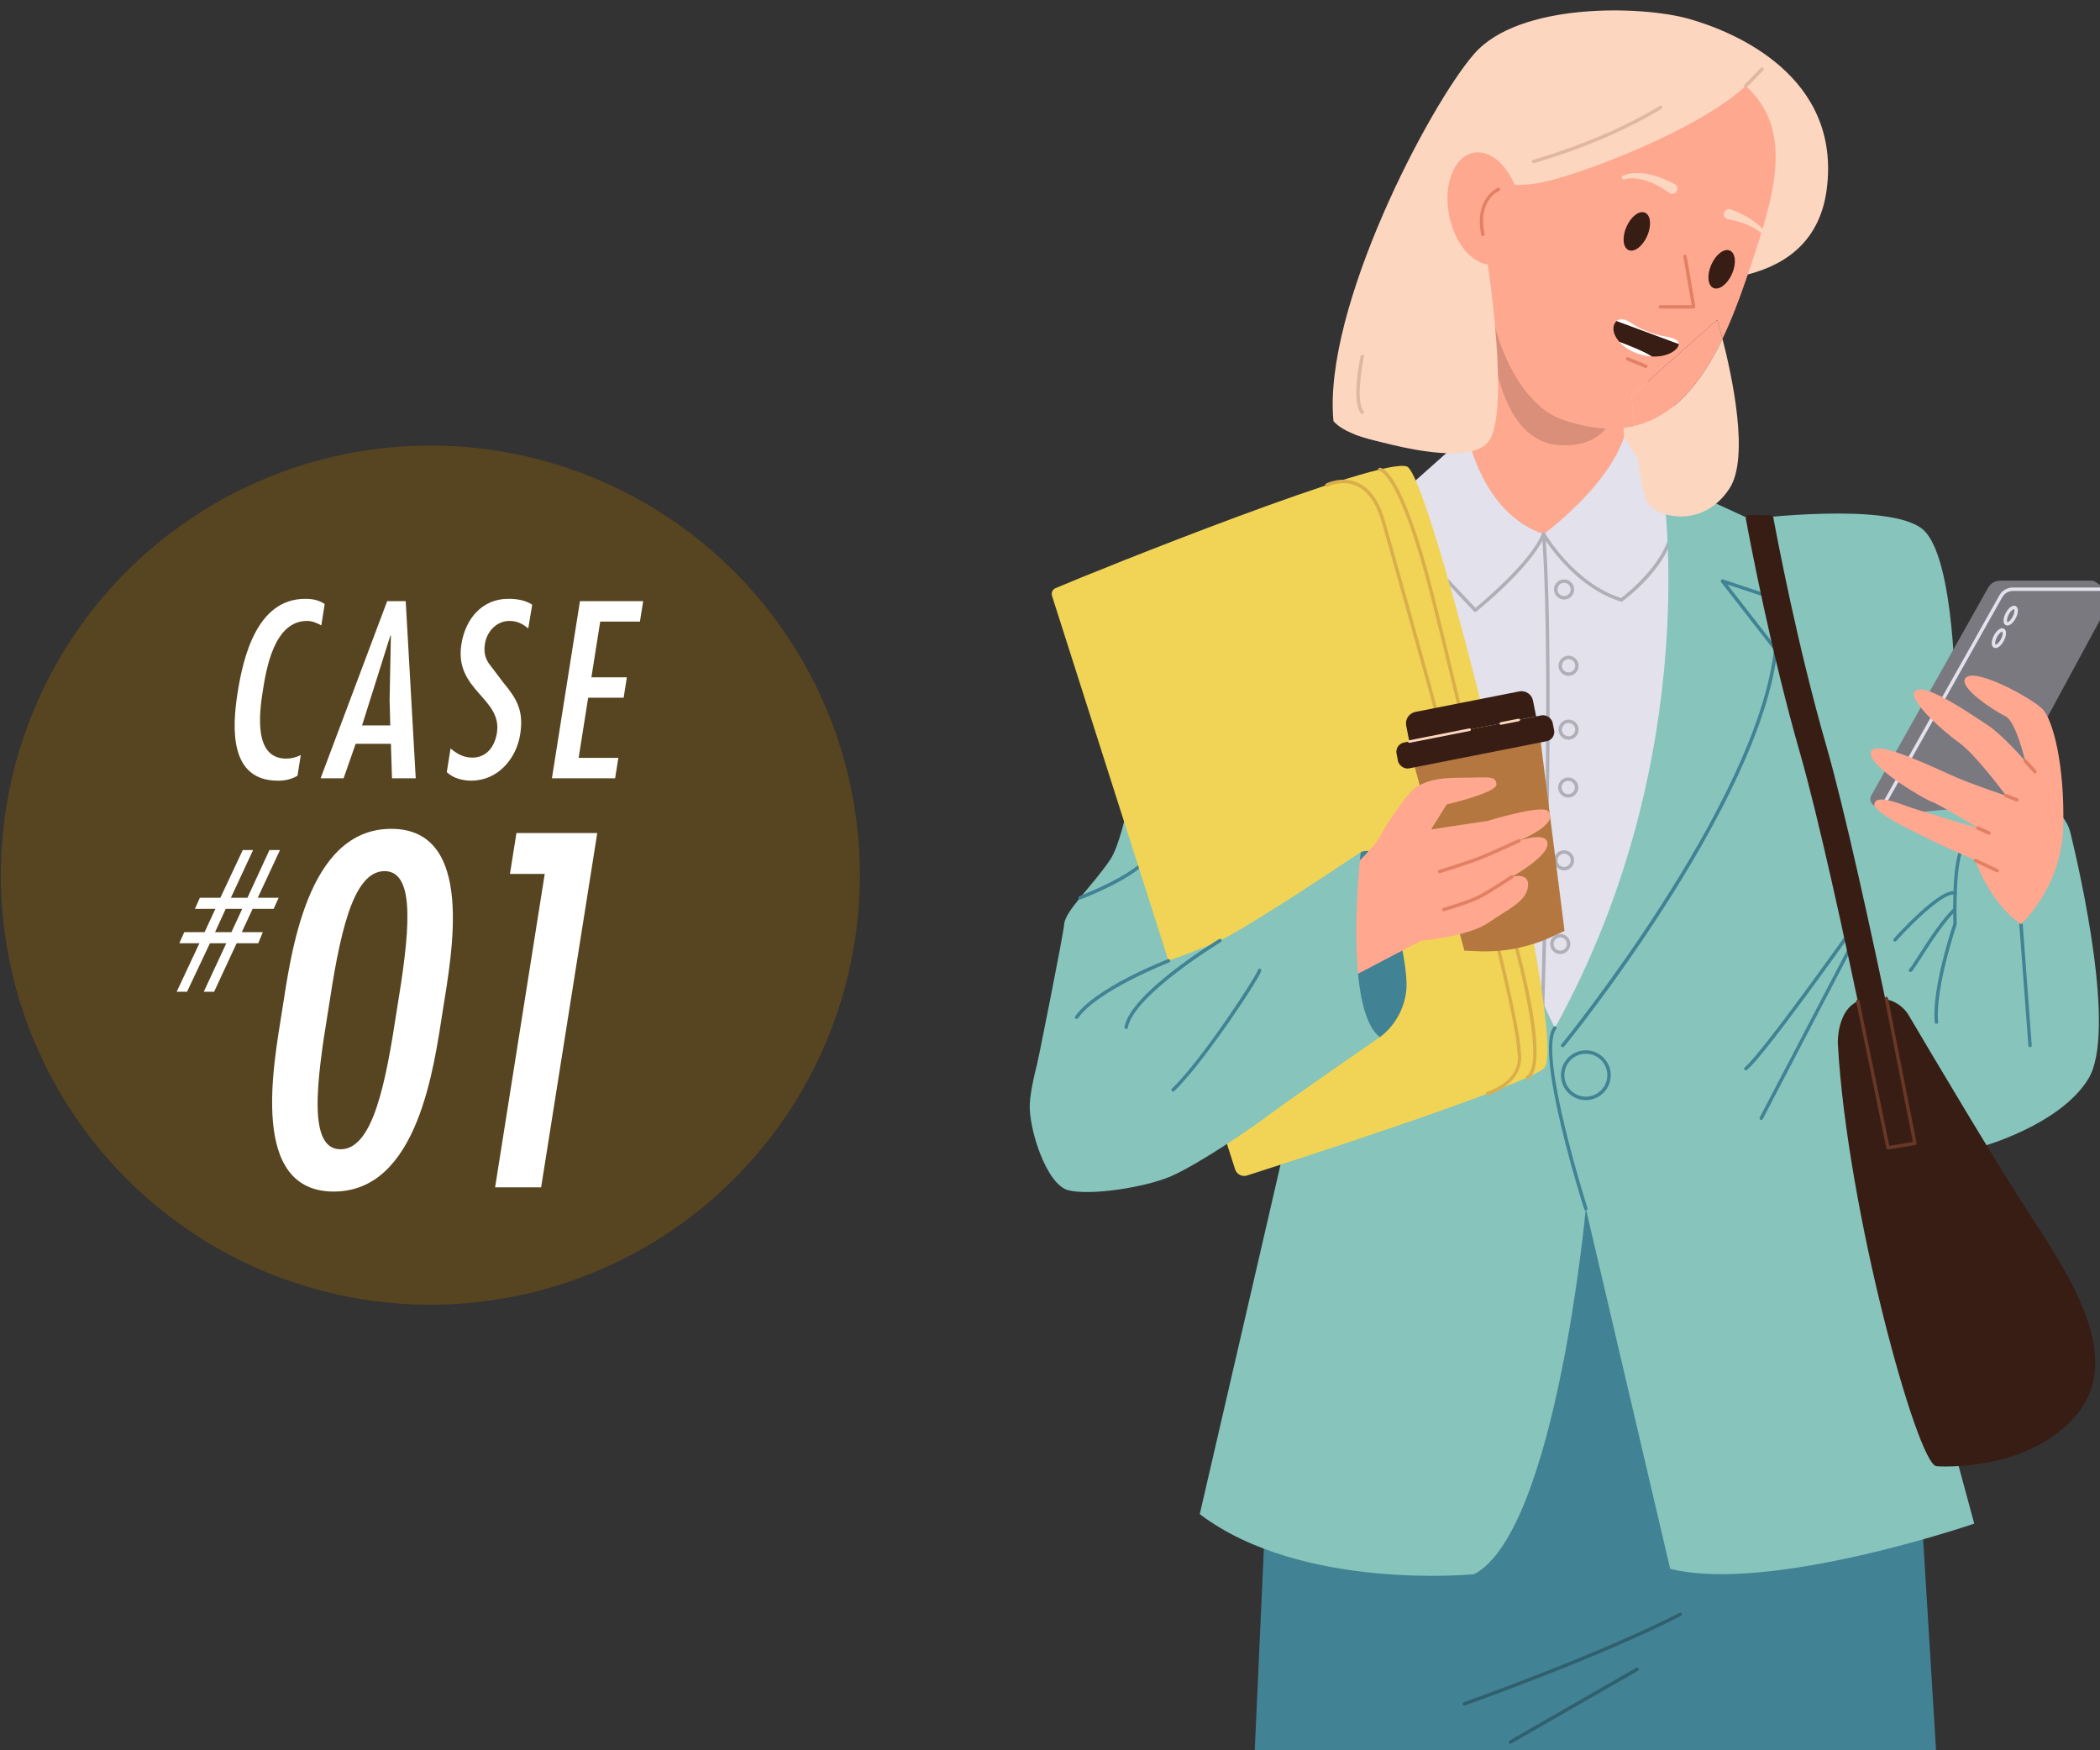 <?xml version="1.0" encoding="UTF-8"?><svg xmlns="http://www.w3.org/2000/svg" viewBox="0 0 660 550"><rect x="0" y="0" width="660" height="550" fill="#333333" stroke="none"/><g id="a"/><g id="b"><g><circle cx="135.25" cy="275" r="135" fill="#574420"/><g><path d="M100.98,196.52c-1.36-.74-2.8-1.4-4.5-1.4-10.34,0-12.79,15.06-13.89,22-1.17,7.38-2.78,21.26,7.34,21.26,1.62,0,3.09-.37,4.6-1.11l-1.03,6.5c-2.03,1.18-4.01,1.55-6.15,1.55-15.06,0-14.52-16.02-12.67-27.68,1.76-11.15,6.07-29.46,21.2-29.46,2.51,0,4.22,.37,6.17,1.62l-1.06,6.72Z" fill="#fff"/><path d="M127.51,188.91l3.15,55.66h-7.46l-.35-10.85h-11.07l-3.79,10.85h-7.23l20.92-55.66h5.83Zm-5.06,31.01l.4-20.23h-.15l-8.91,28.27h8.86l-.2-8.05Z" fill="#fff"/><path d="M166.02,197.48c-1.7-1.4-3.39-2.36-5.9-2.36-4.06,0-7.1,3.32-7.7,7.16-.39,2.44-.06,4.13,1.11,6.05l4.64,6.13c4.21,5.09,6.51,8.78,5.32,16.31-1.24,7.83-7.17,14.54-15.37,14.54-2.88,0-5.7-.81-7.7-2.66l1.18-7.46c1.96,1.62,3.97,2.88,6.85,2.88,4.58,0,7.07-3.62,7.72-7.75,1.75-11.07-13.47-13.29-11.16-27.9,1.24-7.83,6.39-14.25,14.73-14.25,2.81,0,5.39,.44,7.53,1.85l-1.25,7.46Z" fill="#fff"/><path d="M202.14,188.91l-1.02,6.42h-12.48l-2.77,17.5h11.15l-1.02,6.42h-11.15l-2.99,18.9h12.48l-1.02,6.42h-19.86l8.81-55.66h19.86Z" fill="#fff"/></g><g><path d="M139.18,317.44c-2.78,17.57-7.7,56.99-34.28,56.99s-19-39.42-16.22-56.99c2.78-17.57,7.7-56.99,34.28-56.99s19,39.42,16.22,56.99Zm-18.32-43.7c-10.19,0-14.18,20.52-17.7,43.7-3.82,23.18-6.33,43.7,3.85,43.7s14.18-20.52,17.7-43.7c3.82-23.18,6.33-43.7-3.85-43.7Z" fill="#fff"/><path d="M187.71,261.78l-17.64,111.32h-14.47l15.6-98.48h-10.93l2.04-12.85h25.39Z" fill="#fff"/></g><path d="M62.67,296.4h-6.32l1.56-3.48h6.38l3.4-7.32h-6.44l1.56-3.48h6.44l7.04-15h3.25l-6.98,15h5.2l6.92-15h3.31l-6.98,15h6.55l-1.56,3.48h-6.61l-3.4,7.32h6.61l-1.44,3.48h-6.79l-7.08,15.24h-3.25l7.08-15.24h-5.14l-7.2,15.24h-3.25l7.14-15.24Zm10.06-3.48l3.4-7.32h-5.2l-3.34,7.32h5.14Z" fill="#fff"/></g><g><path d="M527.08,118.94s-2.75,26.44-3.57,27.44-43.45,0-43.45,0c0,0,14.21-23.89,15.3-24.16,1.09-.27,31.72-3.28,31.72-3.28Z" fill="#fdd6bf"/><path d="M523.36,88.03c.99-.9,46.14,6.85,50.75-28.52,4.61-35.37-28.55-49.46-43.44-53.62-14.89-4.17-53.21-5.16-67.33,11-14.13,16.16-47.67,80.14-44.25,115.42,0,0,7.38,11.32,54.51,7.64,0,0,16.95-45.89,18.19-46.88,1.25-.99,31.57-5.03,31.57-5.03Z" fill="#fdd6bf"/><path d="M358.48,230.03s-4.19,32.04-9.53,40.05c-5.34,8.01-14.1,16.02-14.48,20.22-.38,4.2-8.37,43.47-8.37,43.47l16.19,4.21s8.19-3.81,9.71-4.58c1.52-.76,17.15-10.6,17.15-10.6,0,0,26.3-56.15,26.68-58.82,.38-2.67-37.36-33.95-37.36-33.95Z" fill="#86c4bc"/><polygon points="415.48 357.76 398.93 448.75 394.26 551.94 608.59 551.94 602.65 454.85 560.63 335.82 415.48 357.76" fill="#418294"/><polygon points="512.46 180.69 457.82 179.16 462.46 120.29 467.84 88.64 508.05 88.03 510.24 133.99 512.46 180.69" fill="#ffa890"/><path d="M506.21,106.03l-38.36-17.39s-2.34,49.78,22.38,51.26c23.77,1.42,18.97-27.77,18.97-27.77l-2.99-6.1Z" fill="#d98f7a"/><path d="M548.72,87.96c-2.26,6.61-4.67,12.86-7.38,18.5-.95-3.67-1.64-5.97-1.64-5.97l-26.9,23.86s.28,4.14,.8,9.54c-6.52,1.53-14.09,.97-23-2.19-15.53-5.53-30.2-38.13-19.28-70.17,10.92-32.03,19.78-58,58.48-44.79,38.7,13.21,29.84,39.18,18.92,71.22Z" fill="#ffa890"/><path d="M465.6,55.21s6.23,4.87,19.54,1.99c13.3-2.87,55.15-18.73,67.13-34.1,0,0-22.14-14.39-40.91-13.66-18.77,.73-36.81,15.61-36.81,15.61l-11.21,12.93,2.26,17.22Z" fill="#fdd6bf"/><g><ellipse cx="466.53" cy="65.51" rx="11.3" ry="17.85" transform="translate(-3.87 91.38) rotate(-11.14)" fill="#ffa890"/><path d="M466.07,74.19c-.25,0-.47-.17-.52-.42-2.41-11.34,5.06-14.72,5.13-14.75,.27-.12,.59,0,.7,.28,.12,.27,0,.59-.28,.7h0c-.28,.12-6.74,3.09-4.51,13.54,.06,.29-.12,.57-.41,.64-.04,0-.07,.01-.11,.01Z" fill="#e28065"/></g><path d="M517.69,74.14c-1.42,3.25-4.04,5.24-5.84,4.45-1.8-.79-2.11-4.06-.68-7.31,1.42-3.25,4.04-5.24,5.84-4.45,1.8,.79,2.11,4.06,.68,7.31Z" fill="#371d14"/><path d="M544.35,86.05c-1.42,3.25-4.04,5.24-5.84,4.45-1.8-.79-2.11-4.06-.68-7.31,1.42-3.25,4.04-5.24,5.84-4.45s2.11,4.06,.68,7.31Z" fill="#371d14"/><path d="M532.3,96.96h-10.44c-.3,0-.54-.24-.54-.54s.24-.54,.54-.54h9.8l-2.61-15.23c-.05-.29,.15-.57,.44-.62,.29-.05,.57,.15,.62,.44l2.72,15.85c.03,.16-.02,.32-.12,.44-.1,.12-.25,.19-.41,.19Z" fill="#e28065"/><path d="M510.04,55.26c.74-.37,1.4-.54,2.11-.68,.35-.08,.71-.1,1.06-.15,.35-.02,.71-.05,1.07-.06,1.42-.03,2.83,.15,4.2,.46,1.38,.28,2.71,.75,4.02,1.24l1.92,.83,1.87,.94c.8,.4,1.12,1.37,.72,2.16-.4,.8-1.37,1.12-2.16,.72-.06-.03-.11-.06-.17-.1l-.07-.05-1.6-1.07-1.65-.98c-1.13-.59-2.28-1.16-3.47-1.56-1.19-.43-2.42-.75-3.67-.88-.31-.03-.62-.05-.94-.06-.31,0-.63-.01-.93,.02-.31,.01-.62,.06-.92,.1-.29,.05-.62,.13-.83,.21l-.07,.03c-.31,.12-.66-.05-.78-.36-.11-.29,.02-.61,.3-.75Z" fill="#fdd6bf"/><path d="M553.35,73.04c-1.46-1.15-3.13-2-4.86-2.67-1.73-.67-3.54-1.13-5.37-1.48-.87-.17-1.45-1.01-1.28-1.89,.17-.87,1.01-1.45,1.88-1.28,.09,.02,.18,.04,.27,.08,1.89,.71,3.73,1.55,5.47,2.59,1.73,1.04,3.37,2.27,4.72,3.77,.23,.25,.21,.64-.04,.86-.22,.2-.56,.21-.78,.03h0Z" fill="#fdd6bf"/><path d="M461.19,136.45s4.4,24.8,23.95,31.39c0,0,19.99-14.55,25.26-30.46l16.69,25.52,22.85,4.94s-41.67,153.69-63.06,162.74l-53.2-145.18,2.47-26.62,25.06-22.33Z" fill="#e2e1ec"/><path d="M467.56,83.09s6.85,44.42,.69,55.03c-6.16,10.61-42.6-1.67-42.6-1.67l13.59-37.84,28.32-15.52Z" fill="#fdd6bf"/><path d="M517.26,115.65c-.07,0-.14-.01-.2-.04l-5.72-2.35c-.27-.11-.4-.43-.29-.7,.11-.27,.42-.4,.7-.29l5.72,2.35c.27,.11,.4,.43,.29,.7-.09,.21-.28,.33-.5,.33Z" fill="#e28065"/><path d="M463.65,192.3c-.14,0-.29-.06-.39-.17-5.72-6.13-14.5-15.45-15.28-15.96-.27-.12-.37-.43-.25-.7,.12-.27,.46-.38,.73-.25,.78,.36,10.65,10.89,15.24,15.81,2.59-2.13,17.45-14.62,20.94-23.39,.08-.19,.25-.32,.46-.34,.21-.01,.4,.09,.5,.27,.09,.16,9.09,15.68,23.89,20.35,1.88-1.43,15.48-12.15,15.72-23.42,0-.3,.26-.51,.55-.52,.3,0,.53,.25,.52,.55-.27,12.57-15.72,23.94-16.38,24.42-.14,.1-.31,.13-.47,.08-13.26-4.06-22.01-16.58-24.22-20.04-4.57,9.74-20.54,22.63-21.24,23.19-.1,.08-.22,.12-.33,.12Z" fill="#b0afb8"/><path d="M484.36,331.11h-.02c-.3-.01-.53-.26-.52-.55,.04-1.19,4.22-119.03,.78-162.68-.02-.29,.2-.55,.49-.58,.29-.02,.55,.2,.58,.49,3.44,43.71-.73,161.62-.78,162.8-.01,.29-.25,.52-.53,.52Z" fill="#b0afb8"/><path d="M491.57,188.39c-1.74,0-3.16-1.42-3.16-3.16s1.42-3.16,3.16-3.16,3.16,1.42,3.16,3.16-1.42,3.16-3.16,3.16Zm0-5.25c-1.15,0-2.09,.94-2.09,2.09s.94,2.09,2.09,2.09,2.09-.94,2.09-2.09-.94-2.09-2.09-2.09Z" fill="#b0afb8"/><path d="M492.98,232.44c-1.74,0-3.16-1.42-3.16-3.16s1.42-3.16,3.16-3.16,3.16,1.42,3.16,3.16-1.42,3.16-3.16,3.16Zm0-5.25c-1.15,0-2.09,.94-2.09,2.09s.94,2.09,2.09,2.09,2.09-.94,2.09-2.09-.94-2.09-2.09-2.09Z" fill="#b0afb8"/><path d="M491.57,273.51c-1.74,0-3.16-1.42-3.16-3.16s1.42-3.16,3.16-3.16,3.16,1.42,3.16,3.16-1.42,3.16-3.16,3.16Zm0-5.25c-1.15,0-2.09,.94-2.09,2.09s.94,2.09,2.09,2.09,2.09-.94,2.09-2.09-.94-2.09-2.09-2.09Z" fill="#b0afb8"/><path d="M490.36,299.8c-1.74,0-3.16-1.42-3.16-3.16s1.42-3.16,3.16-3.16,3.16,1.42,3.16,3.16-1.42,3.16-3.16,3.16Zm0-5.25c-1.15,0-2.09,.94-2.09,2.09s.94,2.09,2.09,2.09,2.09-.94,2.09-2.09-.94-2.09-2.09-2.09Z" fill="#b0afb8"/><path d="M492.98,212.37c-1.74,0-3.16-1.42-3.16-3.16s1.42-3.16,3.16-3.16,3.16,1.42,3.16,3.16-1.42,3.16-3.16,3.16Zm0-5.25c-1.15,0-2.09,.94-2.09,2.09s.94,2.09,2.09,2.09,2.09-.94,2.09-2.09-.94-2.09-2.09-2.09Z" fill="#b0afb8"/><path d="M492.87,250.62c-1.74,0-3.16-1.42-3.16-3.16s1.42-3.16,3.16-3.16,3.16,1.42,3.16,3.16-1.42,3.16-3.16,3.16Zm0-5.25c-1.15,0-2.09,.94-2.09,2.09s.94,2.09,2.09,2.09,2.09-.94,2.09-2.09-.94-2.09-2.09-2.09Z" fill="#b0afb8"/><path d="M548.64,27.52c-.14,0-.27-.05-.37-.15-.21-.21-.22-.55,0-.76l5.12-5.24c.21-.21,.55-.22,.76,0,.21,.21,.22,.55,0,.76l-5.12,5.24c-.1,.11-.24,.16-.38,.16Z" fill="#e0b79f"/><path d="M482.01,51.26c-.22,0-.43-.14-.51-.37-.09-.28,.06-.58,.34-.68,.04-.01,.15-.05,.35-.1,6.74-1.95,24.06-7.49,39.4-16.81,.25-.15,.58-.07,.74,.18,.15,.25,.07,.58-.18,.74-15.45,9.39-32.88,14.97-39.66,16.93-.17,.05-.27,.08-.31,.09-.06,.02-.11,.03-.17,.03Z" fill="#e0b79f"/><path d="M428.14,130.06c-.15,0-.3-.06-.4-.18-3.18-3.6-.25-17.36-.12-17.95,.06-.29,.35-.47,.64-.41,.29,.06,.47,.35,.41,.64-.83,3.83-2.47,14.35-.12,17.01,.2,.22,.17,.56-.05,.76-.1,.09-.23,.13-.35,.13Z" fill="#e0b79f"/><path d="M488.69,323c48.15-87.05,33.61-172.6,33.61-172.6l27.63,12.7s44.42-5.6,54.5,3.36c10.08,8.97,10.08,53.42,10.08,53.42l12.69,27.27s20.53,2.24,23.52,14.57c2.99,12.33,14.56,62.76,5.6,77.33-8.96,14.57-33.6,21.3-33.6,21.3l-38.08-13.82,35.84,132.25s-64.21,22.04-95.57,14.2l-26.51-113.2s-9.33,101.26-35.09,114.89c0,0-54.13,5.41-86.24-18.87l26.51-114.69-10.08-150.56,5.23-20.92,11.95-13.08,33.59-25.8s26.14,85.58,28.75,116.96c2.61,31.38,15.67,55.29,15.67,55.29Z" fill="#86c4bc"/><path d="M548.69,336.35c-.15,0-.31-.07-.41-.2-.19-.23-.15-.57,.07-.75,5.48-4.5,32.52-42.65,32.79-43.03,.17-.24,.51-.3,.75-.13,.24,.17,.3,.51,.13,.75-1.12,1.58-27.4,38.65-32.99,43.24-.1,.08-.22,.12-.34,.12Z" fill="#418294"/><path d="M553.54,351.93c-.08,0-.17-.02-.25-.06-.26-.14-.36-.46-.23-.72l28.04-53.68c.14-.26,.46-.36,.72-.23,.26,.14,.36,.46,.23,.72l-28.04,53.68c-.1,.18-.28,.29-.47,.29Z" fill="#418294"/><path d="M498.41,380.33c-.23,0-.44-.14-.51-.37-.65-2.02-15.73-49.57-9.63-57.28,.18-.23,.52-.27,.75-.09,.23,.18,.27,.52,.09,.75-5.75,7.27,9.65,55.8,9.81,56.29,.09,.28-.07,.58-.35,.67-.05,.02-.11,.03-.16,.03Z" fill="#418294"/><path d="M498.41,345.69c-4.31,0-7.82-3.51-7.82-7.82s3.51-7.82,7.82-7.82,7.82,3.51,7.82,7.82-3.51,7.82-7.82,7.82Zm0-14.58c-3.72,0-6.75,3.03-6.75,6.75s3.03,6.75,6.75,6.75,6.75-3.03,6.75-6.75-3.03-6.75-6.75-6.75Z" fill="#418294"/><path d="M491.12,329.08c-.16,0-.32-.07-.42-.21-.17-.22-.14-.52,.05-.71,.89-1,61.46-75.85,66.77-123.91l-16.59-21.32c-.14-.19-.15-.45-.01-.64,.14-.19,.38-.27,.61-.2l14.76,4.9c.28,.09,.43,.4,.34,.68s-.4,.43-.68,.34l-13.08-4.34,14.82,19.05,2.16-20.17c.03-.29,.3-.51,.59-.48,.27,.03,.48,.26,.48,.53,0,.02,0,.04,0,.06l-2.3,21.49c-5.21,48.59-66.57,124.37-67.15,124.82-.1,.08-.21,.11-.33,.11Z" fill="#418294"/><path d="M339.47,282.62c-.22,0-.42-.13-.5-.35-.1-.28,.03-.59,.31-.69,.18-.07,17.86-6.83,21.23-12.82,.14-.26,.47-.35,.73-.2,.26,.14,.35,.47,.2,.73-3.56,6.34-21.04,13.02-21.78,13.3-.06,.02-.13,.03-.19,.03Z" fill="#418294"/><path d="M608.59,321.72c-.27,0-.51-.21-.53-.49-.96-10.54,5.28-29.25,5.84-30.9-.33-14.84,.87-23.69,3.59-26.31,.03-.03,.06-.06,.08-.08,.12-.23,.39-.36,.64-.27,.28,.09,.44,.39,.34,.67-.06,.19-.19,.32-.33,.45-3.11,3-3.49,15.58-3.26,25.61,0,.06,0,.13-.03,.19-.07,.2-6.77,19.98-5.81,30.55,.03,.3-.19,.56-.48,.58-.02,0-.03,0-.05,0Zm8.95-57.7h0Z" fill="#418294"/><path d="M600.42,305.44c-.21,0-.4-.12-.49-.32-.11-.25-.01-.55,.22-.68,.31-.28,1.53-2.18,2.71-4.01,2.98-4.65,7.48-11.67,11.14-15.02,.22-.2,.56-.19,.76,.03,.2,.22,.18,.56-.03,.76-3.56,3.26-8.02,10.21-10.97,14.81-2.22,3.45-2.73,4.21-3.13,4.39-.07,.03-.14,.05-.22,.05Zm-.22-1.03h0Z" fill="#418294"/><path d="M595.56,295.89c-.13,0-.26-.05-.36-.14-.22-.2-.24-.54-.04-.76,1.49-1.66,14.7-16.2,19.44-14.87,.28,.08,.45,.38,.37,.66-.08,.28-.38,.45-.66,.37-3.1-.87-12.67,8.22-18.35,14.55-.11,.12-.25,.18-.4,.18Z" fill="#418294"/><path d="M638.02,329.08c-.28,0-.51-.21-.53-.5l-2.85-38.13c-.02-.29,.2-.55,.49-.57,.3-.02,.55,.2,.57,.49l2.85,38.13c.02,.29-.2,.55-.49,.57-.01,0-.03,0-.04,0Z" fill="#418294"/><path d="M460.25,535.94c-.22,0-.43-.14-.5-.36-.1-.28,.05-.58,.33-.68,.42-.15,42.06-14.9,67.73-28.06,.26-.14,.59-.03,.72,.23,.13,.26,.03,.59-.23,.72-25.74,13.19-67.45,27.97-67.86,28.12-.06,.02-.12,.03-.18,.03Z" fill="#30606e"/><path d="M474.73,547.92c-.19,0-.37-.1-.46-.27-.15-.26-.06-.58,.2-.73l39.8-22.85c.26-.15,.58-.06,.73,.2,.15,.26,.06,.58-.2,.73l-39.8,22.85c-.08,.05-.18,.07-.27,.07Z" fill="#30606e"/><path d="M658.6,182.88h0c-.38-.26-.84-.42-1.37-.42h-28.62c-1.56,0-2.99,.84-3.76,2.2l-36.73,65.3c-.58,1.03-.28,2.2,.49,2.88h0c.15,.14,.31,.25,.49,.34l3.48,2.36,.52-2.41,31.57-3.12,33.53-61.88c.65-.06,1.62-.18,1.71-.29,.13-.17,2.51-2.37,2.51-2.37l-3.82-2.6Z" fill="#7a7980"/><path d="M628.66,252.71l-34.31,3.39c-1.87,.18-3.17-1.81-2.25-3.45l36.73-65.3c.76-1.36,2.2-2.2,3.76-2.2h28.62c1.83,0,2.99,1.96,2.12,3.56l-34.67,63.99Z" fill="#7a7980"/><path d="M592.1,253.19c-.09,0-.18-.02-.26-.07-.26-.15-.35-.47-.2-.73l36.73-65.3c.86-1.52,2.48-2.47,4.23-2.47h28.62c.3,0,.54,.24,.54,.54s-.24,.54-.54,.54h-28.62c-1.36,0-2.62,.74-3.29,1.93l-36.73,65.3c-.1,.17-.28,.27-.47,.27Z" fill="#e2e1ec"/><path d="M630.9,196.57c-.23,0-.41-.06-.53-.13-1.03-.54-.78-2.33,0-3.81,.78-1.48,2.11-2.7,3.14-2.16,1.03,.54,.78,2.33,0,3.81h0c-.39,.73-.88,1.36-1.39,1.77-.49,.39-.9,.51-1.21,.51Zm2.06-5.16c-.23,0-1.01,.5-1.65,1.72-.69,1.31-.6,2.28-.45,2.36,.02,.01,.22,.02,.58-.27,.39-.32,.8-.84,1.11-1.44,.69-1.31,.6-2.28,.45-2.36-.01,0-.03,0-.04,0Zm.07,2.62h0Z" fill="#e2e1ec"/><path d="M627.19,203.64c-.23,0-.41-.06-.53-.13-.29-.15-.75-.56-.67-1.66,.05-.65,.29-1.42,.67-2.15,.39-.73,.88-1.36,1.39-1.77,.85-.68,1.46-.53,1.74-.38,.29,.15,.75,.56,.67,1.66-.05,.65-.29,1.42-.67,2.15-.39,.73-.88,1.36-1.39,1.77-.49,.39-.9,.51-1.21,.51Zm2.08-5.15c-.07,0-.25,.04-.55,.28-.39,.32-.8,.84-1.11,1.44-.31,.6-.52,1.23-.55,1.73-.03,.46,.08,.62,.1,.63,.02,.01,.22,.02,.58-.27,.39-.32,.8-.84,1.11-1.44,.31-.6,.52-1.23,.55-1.73,.03-.46-.08-.62-.1-.63,0,0-.01,0-.03,0Z" fill="#e2e1ec"/><path d="M635.16,290.42s12.76-11.46,13.28-30.48c.52-19.02-3.12-33.87-6.64-37.26-3.51-3.39-20.14-12.51-23.75-9.9-3.61,2.61,8.78,10.68,12.17,12.25,3.38,1.56,6.25,14.07,6.25,14.07,0,0-7.29-8.34-11.72-11.2s-19.27-13.29-22.65-10.94c-3.38,2.34,8.59,12.82,13.8,16.57,5.21,3.75,14.58,16.52,14.58,16.52,0,0-9.63-3.23-15.36-5.65-5.73-2.43-24.28-11.63-26.82-8.68-3.24,3.78,15.51,14.92,18.82,16.22,3.31,1.3,14.5,8.27,14.5,8.27,0,0-17.02-5.02-21.45-6.59-4.43-1.56-10.54-3.96-11.09-.97-.53,2.87,14.99,9.9,18.04,11.46,3.05,1.56,13.72,6.25,13.72,6.25,0,0,4.17,13.03,14.32,20.06Z" fill="#ffa78f"/><path d="M541.35,106.46c-6.79,14.18-15.39,24.54-27.75,27.43-.51-5.4-.8-9.54-.8-9.54l26.9-23.86s.7,2.3,1.64,5.97Z" fill="#ffa890"/><path d="M543.55,153.5c-8.35,12.73-22.6,9.17-25.67,4.59-1.92-2.86-3.41-15.26-4.28-24.2,12.36-2.89,20.95-13.26,27.75-27.43,3.01,11.7,8.56,37.36,2.2,47.05Z" fill="#fdd6bf"/><path d="M330.63,187.2c-.3-.95,.16-1.97,1.07-2.36,12.73-5.48,103.11-41.79,110.56-38.2,8.06,3.87,51.92,182.34,42.87,189.19-8.06,6.11-78.12,28.72-93.2,33.55-1.57,.5-3.26-.37-3.76-1.94l-57.55-180.23Z" fill="#f1d455"/><path d="M467.54,344.16c-.22,0-.42-.13-.5-.35-.1-.28,.04-.59,.32-.69,11.66-4.28,9.61-12.07,9.52-12.4-.01-.05-.02-.09-.02-.14-.16-17.67-42.2-165.1-42.63-166.59-1.7-5.95-4.4-9.77-8.04-11.36-4.49-1.95-8.91,.25-8.95,.27-.26,.13-.59,.03-.72-.23-.13-.26-.03-.59,.23-.72,.2-.1,4.9-2.46,9.86-.31,3.95,1.72,6.86,5.77,8.66,12.05,.42,1.49,42.4,148.72,42.67,166.81,.21,.91,1.79,9.22-10.2,13.62-.06,.02-.12,.03-.18,.03Z" fill="#d9af4c"/><path d="M480.05,339.08c-.18,0-.36-.1-.46-.27-.15-.26-.06-.58,.19-.73,5.7-3.31-1.75-33.78-5.1-45.24-.18-.78-17.27-75.14-25.22-106.22-9.67-37.82-15.72-38.56-15.78-38.56-.3,.03-.54-.18-.57-.47-.03-.29,.2-.56,.49-.59,.69-.08,6.93,.39,16.9,39.36,7.95,31.1,25.04,105.47,25.22,106.22,1.25,4.27,12.06,42.11,4.6,46.44-.08,.05-.18,.07-.27,.07Z" fill="#d9af4c"/><path d="M427.65,267.79s2.65-1.3,4.52,.72c1.87,2.02,10.94,33.13,9.79,42.92-1.15,9.79-8.29,14.47-8.29,14.47,0,0-11.14-.64-12.01-1.07-.86-.43-2.45-5.33-2.45-5.76s-.14-23.19,0-25.21c.14-2.02,8.44-26.07,8.44-26.07h0Z" fill="#418294"/><g><path d="M491.7,292.52l-3.94,1.82c-7.26,3.35-15.21,4.92-23.19,4.58l-4.34-.19-16.1-59.62,39.85-7.87,7.73,61.27Z" fill="#b3773f"/><rect x="438.65" y="229.01" width="50.01" height="8.28" rx="2.96" ry="2.96" transform="translate(-36.37 94.21) rotate(-11.17)" fill="#371d14"/><path d="M445.38,220.43h33.25c2.03,0,3.68,1.65,3.68,3.68v5.06h-40.62v-5.06c0-2.03,1.65-3.68,3.68-3.68Z" transform="translate(-34.79 93.73) rotate(-11.17)" fill="#371d14"/><path d="M442.92,233.42c-.19,0-.36-.13-.39-.32-.04-.22,.1-.43,.32-.47l18.96-3.74c.22-.04,.43,.1,.47,.32,.04,.22-.1,.43-.32,.47l-18.96,3.74s-.05,0-.08,0Z" fill="#fdd6bf"/><path d="M471.7,227.74c-.19,0-.36-.13-.39-.32-.04-.22,.1-.43,.32-.47l5.61-1.11c.22-.04,.43,.1,.47,.32,.04,.22-.1,.43-.32,.47l-5.61,1.11s-.05,0-.08,0Z" fill="#fdd6bf"/></g><path d="M420.26,277.38s11.75-11,13.41-14.45c1.66-3.46,9.2-14.77,12.02-16.02,2.83-1.26,5.02-2.53,13.5-2.52,8.48,0,10.93-.84,11.13,2.08,.18,2.65-15.63,6.3-15.63,6.3l-4.92,7.86,17.78-2.67s16.49-5.07,18.82-3.19c2.33,1.88,.45,5.34-8.97,9.42,0,0,8.83-3.14,8.97,.94,.14,4.08-11.17,10.37-11.17,10.37,0,0,5.65-1.57,5.02,3.14-.63,4.71-6.03,6.91-12.43,11.31-6.4,4.4-21.16,5.65-21.16,5.65l-26.37,13.82v-32.04Z" fill="#ffa78f"/><path d="M452.48,274.4c-.23,0-.44-.15-.51-.38-.09-.28,.07-.58,.35-.67,.09-.03,8.78-2.72,12.38-4.13,3.6-1.41,12.38-5.48,12.47-5.52,.27-.13,.59,0,.71,.26,.12,.27,0,.59-.26,.71-.09,.04-8.9,4.13-12.53,5.55-3.64,1.42-12.36,4.13-12.45,4.15-.05,.02-.11,.02-.16,.02Z" fill="#e28065"/><path d="M453.76,286.34c-.23,0-.45-.15-.51-.39-.08-.28,.08-.58,.37-.66,.08-.02,7.78-2.24,11.07-3.94,3.32-1.72,10.14-6.25,10.21-6.3,.25-.16,.58-.1,.74,.15,.16,.25,.1,.58-.15,.74-.28,.19-6.94,4.61-10.31,6.36-3.39,1.76-10.95,3.93-11.27,4.02-.05,.01-.1,.02-.15,.02Z" fill="#e28065"/><path d="M627.71,274.15c-.08,0-.16-.02-.23-.05l-6.87-3.26c-.27-.13-.38-.45-.25-.71,.13-.27,.45-.38,.71-.25l6.87,3.26c.27,.13,.38,.45,.25,.71-.09,.19-.28,.31-.48,.31Z" fill="#e28065"/><path d="M625.12,262.32c-.07,0-.15-.02-.22-.05l-3.5-1.59c-.27-.12-.39-.44-.27-.71,.12-.27,.44-.39,.71-.27l3.5,1.59c.27,.12,.39,.44,.27,.71-.09,.2-.28,.31-.49,.31Z" fill="#e28065"/><path d="M633.9,251.9c-.06,0-.13-.01-.19-.04l-3.42-1.33c-.28-.11-.41-.42-.3-.69,.11-.28,.42-.41,.69-.31l3.42,1.33c.28,.11,.41,.42,.31,.69-.08,.21-.28,.34-.5,.34Z" fill="#e28065"/><path d="M639.57,243.04c-.15,0-.29-.06-.4-.17l-3.1-3.41c-.2-.22-.18-.56,.04-.76,.22-.2,.56-.18,.76,.04l3.1,3.41c.2,.22,.18,.56-.04,.76-.1,.09-.23,.14-.36,.14Z" fill="#e28065"/><path d="M427.65,267.79s-5.73,49,6.02,58.11c0,0-27.68,19.08-34.62,24.28-6.93,5.2-22.53,15.68-30.77,19.33-8.23,3.65-25.57,6.25-32.5,4.52-6.93-1.73-12.57-19.51-12.13-27.32,.43-7.81,6.07-27.32,9.1-30.79,3.03-3.47,40.73-15.61,50.7-20.38,9.97-4.77,44.2-27.75,44.2-27.75Z" fill="#86c4bc"/><path d="M338.37,320.19c-.1,0-.21-.03-.3-.09-.24-.17-.31-.5-.14-.74,6.14-8.94,28.2-17.58,29.14-17.94,.28-.11,.59,.03,.69,.31,.11,.28-.03,.59-.31,.69-.23,.09-22.69,8.88-28.64,17.55-.1,.15-.27,.23-.44,.23Z" fill="#418294"/><path d="M353.94,323.33s-.06,0-.1,0c-.29-.05-.48-.33-.43-.62,1.96-10.71,28.62-26.93,29.75-27.62,.25-.15,.58-.07,.73,.18,.15,.25,.07,.58-.18,.74-.27,.17-27.38,16.65-29.26,26.89-.05,.26-.27,.44-.53,.44Z" fill="#418294"/><path d="M368.7,343.01c-.14,0-.28-.05-.38-.16-.21-.21-.2-.55,.01-.76,9.74-9.45,26.41-35.23,26.98-37.16,0-.21,.11-.42,.32-.51,.27-.12,.59,0,.71,.27,.14,.31,.26,.58-2.75,5.39-1.92,3.07-4.44,6.87-7.08,10.68-4.09,5.9-11.78,16.61-17.43,22.1-.1,.1-.24,.15-.37,.15Zm26.65-37.88h0Zm0,0h0Zm-.04-.23h0Z" fill="#418294"/><path d="M588.1,313.78h2.48c3.84,0,7.39,2.03,9.34,5.33,7.72,13.07,27.74,46.81,38.11,62.67,13.03,19.92,28.59,44.18,15.56,61.56-13.03,17.38-39.06,17.85-45,17.38-5.94-.47-28.1-80.39-30.99-132.9,0,0-.5-14.05,10.5-14.05h0Z" fill="#371d14"/><path d="M598.72,387.65c-.22-1.11-21.67-111.6-33-151-9.09-31.62-15.72-66.55-17.01-73.56-.12-.66,.39-1.26,1.05-1.25l6.57,.07c.51,0,.94,.37,1.03,.86,1.06,5.78,7.45,39.71,16.6,71.51,11.44,39.76,32.96,150.62,33.18,151.74l-8.41,1.63Z" fill="#371d14"/><path d="M593.37,361.2c-.25,0-.47-.18-.52-.43l-9.48-46.04c-.06-.29,.13-.57,.42-.63,.29-.06,.57,.13,.63,.42l9.37,45.54,7.4-1.21-8.86-44.97c-.06-.29,.13-.57,.42-.63,.29-.06,.57,.13,.63,.42l8.97,45.51c.03,.14,0,.29-.09,.41-.08,.12-.21,.2-.35,.22l-8.46,1.38s-.06,0-.09,0Z" fill="#693726"/><path d="M527.6,108.22c-.07,1.57-3.37,4.12-8.5,3.79-2.15-1.49-7.93-3.74-10.13-4.57-1.16-1.3-1.77-2.63-1.87-3.69-.12-1.17,.25-2.27,1-2.89l19.5,7.22s0,.09,0,.14Z" fill="#371d14"/><path d="M527.6,108.08l-19.5-7.22c.87-.72,2.25-.81,3.99,.32,.56,.36,1.15,.72,1.74,1.07,2.97,1.74,6.24,2.92,9.63,3.5,2.79,.47,4.11,1.12,4.14,2.33Z" fill="#fff"/><path d="M519.1,112.02c-.68-.04-1.4-.14-2.14-.29-3.78-.79-6.41-2.49-7.99-4.27,2.21,.83,7.98,3.08,10.13,4.57Z" fill="#fff"/></g></g><g id="c"/><g id="d"/><g id="e"/><g id="f"/></svg>